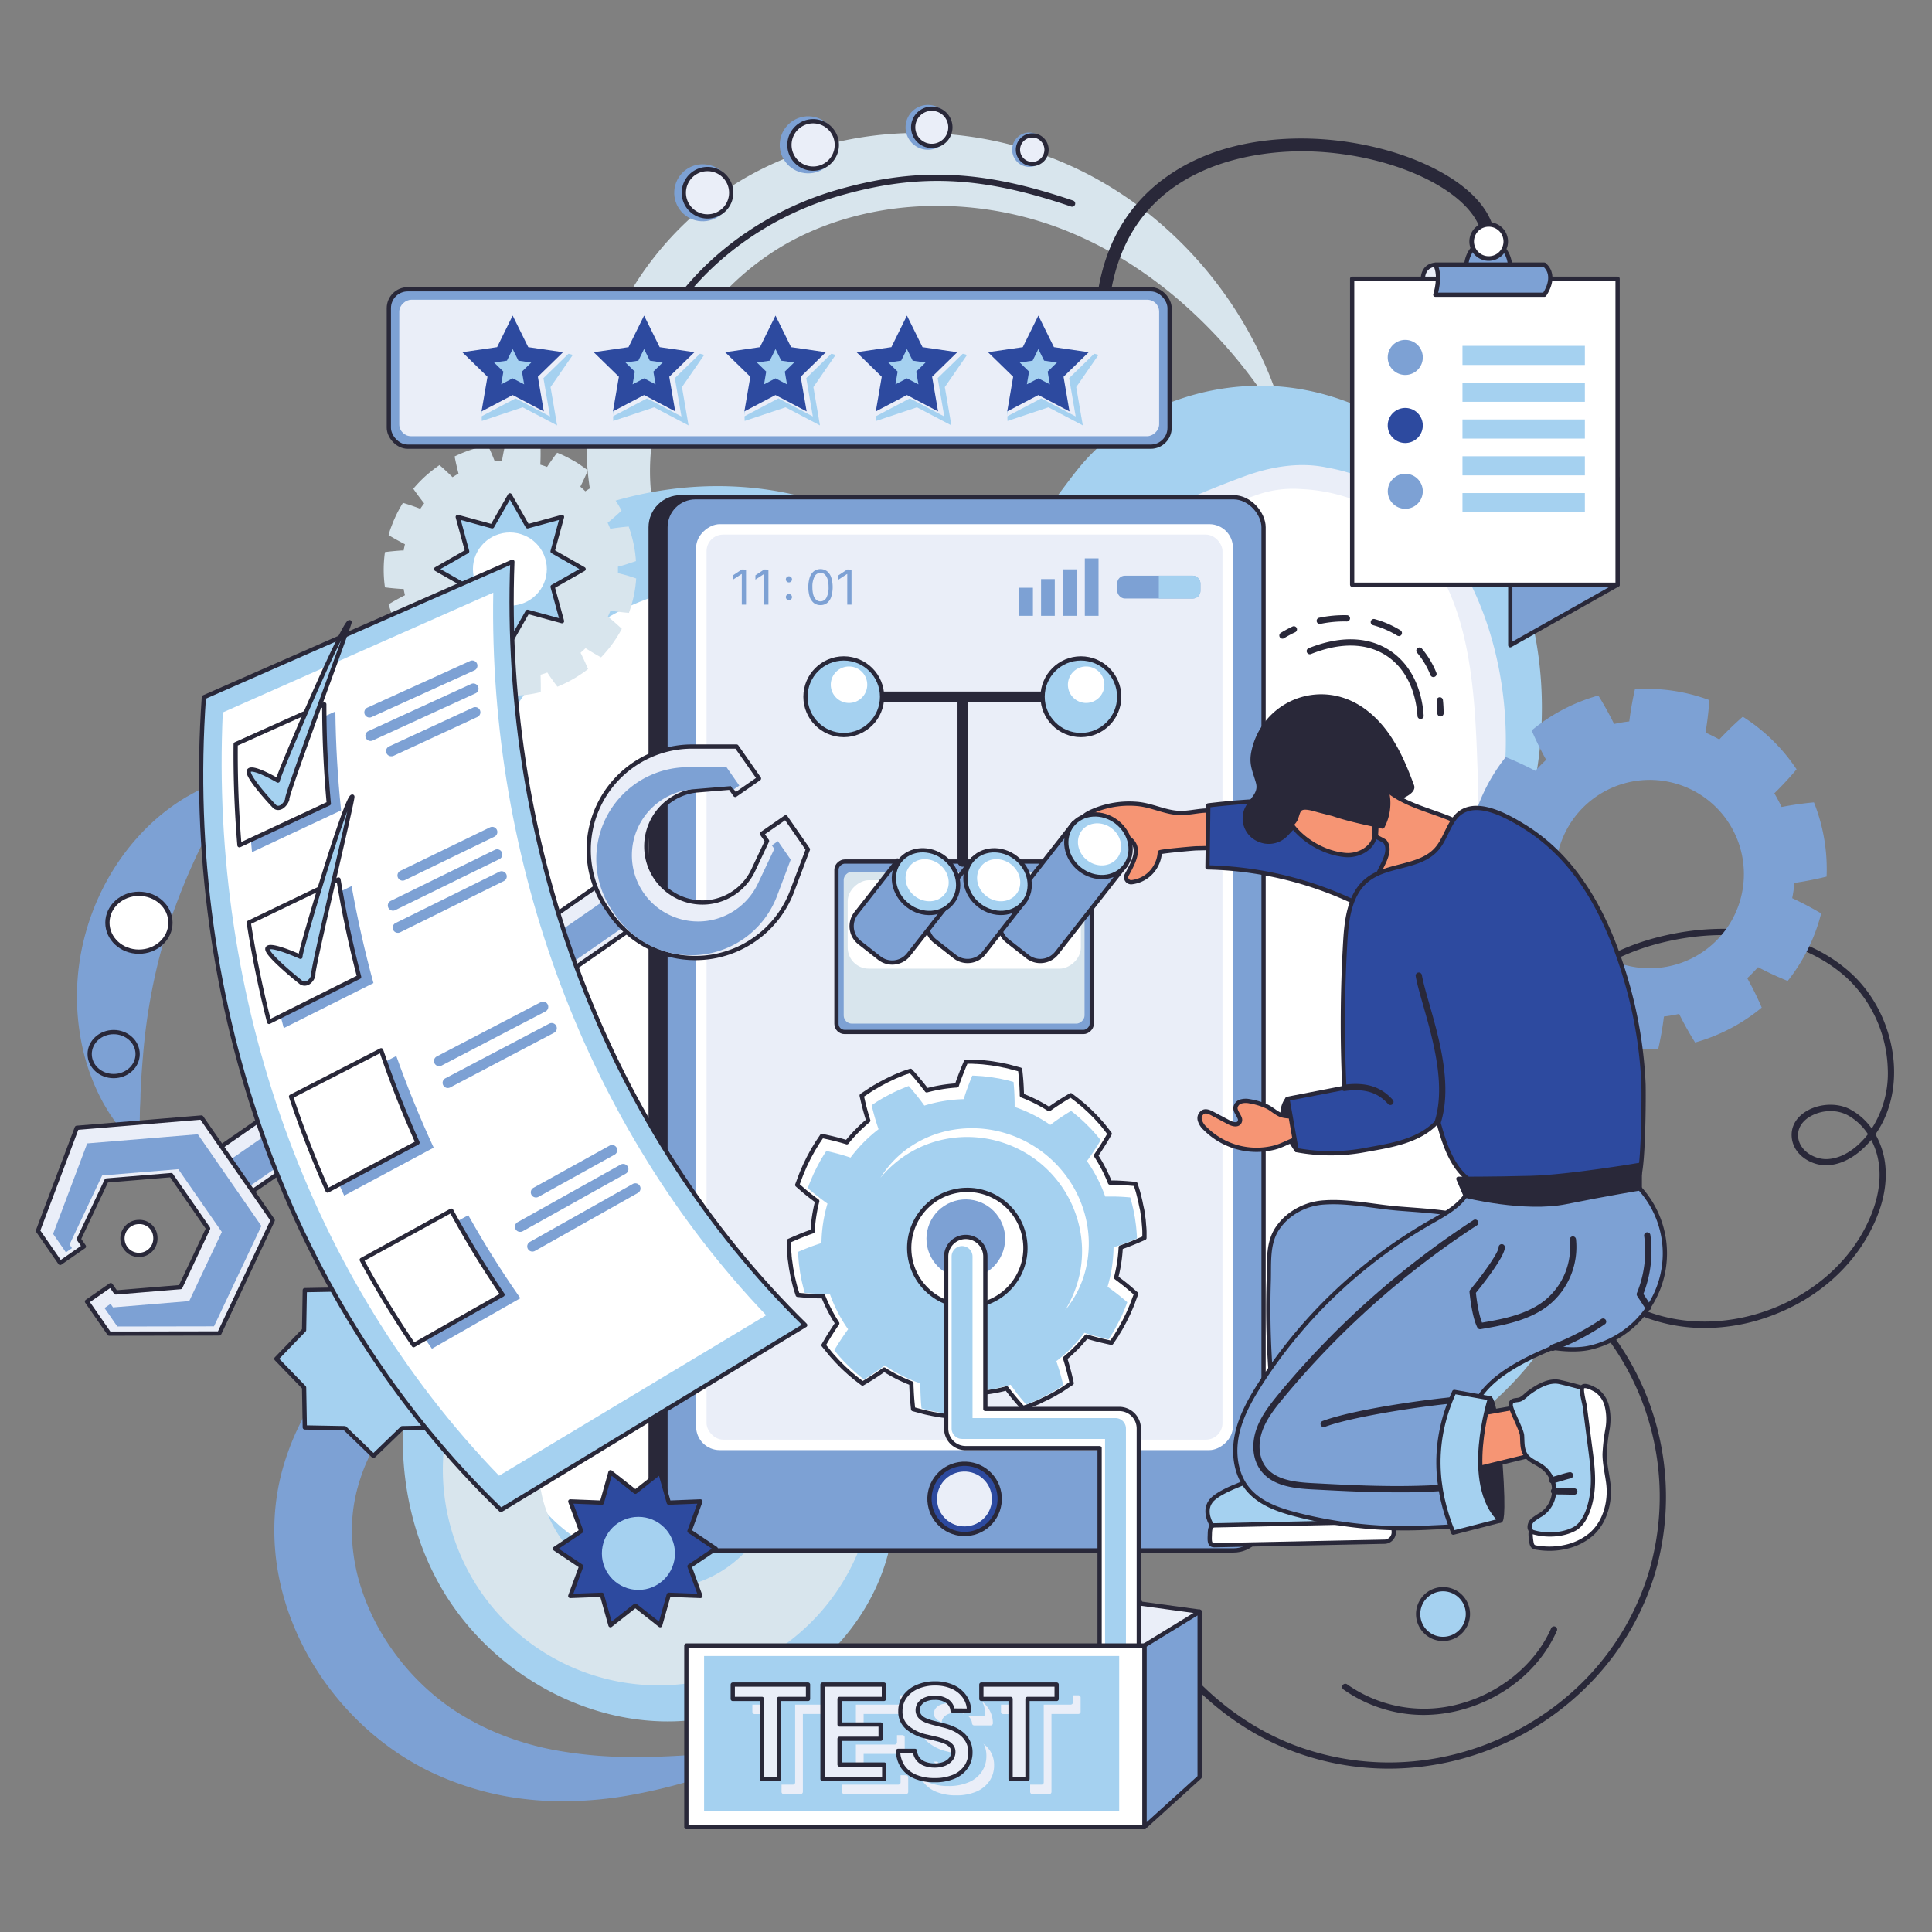 <svg xmlns="http://www.w3.org/2000/svg" viewBox="0 0 800 800" id="testing-applications-side-by-side"><rect x="0" y="0" width="800" height="800" fill="#808080" stroke="none"/><path fill="#7da1d4" d="M327.09 505.46c-10.72 1.36-21.25 2.91-31.61 4.94S275 515 265.05 518a270.09 270.09 0 0 0-28.9 10.59l-3.47 1.57-1.73.78-1.71.83-3.41 1.64-3.36 1.74c-2.25 1.12-4.42 2.38-6.61 3.58-1.1.6-2.15 1.28-3.23 1.9s-2.16 1.23-3.2 1.92c-2.1 1.34-4.21 2.64-6.23 4.06-1 .7-2.06 1.36-3.06 2.08l-3 2.18c-1 .71-2 1.47-2.93 2.23l-2.9 2.25-2.8 2.36-1.4 1.17-1.35 1.22-2.71 2.43-2.59 2.47-1.3 1.26c-.43.41-.83.87-1.26 1.3l-2.5 2.6c-3.23 3.56-6.37 7.17-9.21 11-.71 1-1.46 1.89-2.13 2.87s-1.35 2-2 2.93c-1.38 1.94-2.63 3.95-3.83 6s-2.34 4-3.41 6.07-2 4.1-2.92 6.17a78.71 78.71 0 0 0-4.26 12.49 67 67 0 0 0-1.84 12.63 70.28 70.28 0 0 0 .54 12.94 78.24 78.24 0 0 0 2.79 12.94 93.42 93.42 0 0 0 11.61 24.47 102.69 102.69 0 0 0 8.39 10.94 100.22 100.22 0 0 0 9.85 9.7 92.71 92.71 0 0 0 11.13 8.2 111.93 111.93 0 0 0 12.47 6.68 118.46 118.46 0 0 0 27.63 8.58 175.09 175.09 0 0 0 30.13 2.76c10.31.12 20.8-.39 31.37-1.25s21.22-2 32-3A317.14 317.14 0 0 1 293.46 735a229.27 229.27 0 0 1-31.81 8.21 158.48 158.48 0 0 1-33.65 2.56 133.81 133.81 0 0 1-17.32-1.77 119.94 119.94 0 0 1-17.13-4.22 124.41 124.41 0 0 1-16.55-6.69 112.73 112.73 0 0 1-15.51-9.4A117.11 117.11 0 0 1 147.71 712a118.63 118.63 0 0 1-11.89-13.72 115.46 115.46 0 0 1-16.94-32.44 107 107 0 0 1-4.29-18.19 100.44 100.44 0 0 1-.88-18.94 95.68 95.68 0 0 1 2.9-18.92c.8-3.07 1.76-6.07 2.82-9s2.24-5.82 3.55-8.6a124.72 124.72 0 0 1 8.86-15.84c1.65-2.5 3.33-4.94 5.13-7.28l2.69-3.51c.9-1.17 1.88-2.27 2.82-3.4l1.42-1.69.71-.84.75-.81 3-3.25c1-1.09 2-2.09 3.09-3.13s2.06-2.08 3.14-3.07c2.17-2 4.28-4 6.55-5.81 1.13-.93 2.24-1.87 3.37-2.78l3.49-2.68 1.73-1.32 1.78-1.24 3.56-2.49 3.64-2.35 1.81-1.16c.61-.39 1.24-.74 1.86-1.1l3.72-2.18c1.24-.72 2.51-1.37 3.77-2.06 2.5-1.39 5.09-2.59 7.65-3.85a193.3 193.3 0 0 1 31.76-11.67 217.78 217.78 0 0 1 32.72-6.12 214 214 0 0 1 65.09 2.9Z"></path><path fill="#d8e5ed" d="M533 178.5a244.84 244.84 0 0 0-18.84-27.31A203.73 203.73 0 0 0 492 127.63a179.93 179.93 0 0 0-25.14-19.13 158.56 158.56 0 0 0-27.59-13.84 144.2 144.2 0 0 0-59.18-9.19c-19.86 1.12-39.24 6.53-55.89 16.26a113.49 113.49 0 0 0-40.34 40.82c-9.8 16.83-15.3 36.22-14.66 55.7a94 94 0 0 0 5.67 28.84 107.24 107.24 0 0 0 36.56 49.09 100.31 100.31 0 0 0 29 14.88A82.79 82.79 0 0 1 307 284a102.6 102.6 0 0 1-29.45-19.48 111.14 111.14 0 0 1-21.94-28.67A106.61 106.61 0 0 1 244 200.63a114.83 114.83 0 0 1 .88-37.36 123.7 123.7 0 0 1 4.8-18.1 130.9 130.9 0 0 1 7.4-17.17 134.34 134.34 0 0 1 35.36-43.3A132.52 132.52 0 0 1 308 74a137.14 137.14 0 0 1 16.9-8.3 142.11 142.11 0 0 1 17.72-5.9 148.77 148.77 0 0 1 36.62-4.74 153.07 153.07 0 0 1 70.39 16.64 155.65 155.65 0 0 1 29.74 19.87A164.13 164.13 0 0 1 503.6 117a166.41 166.41 0 0 1 18.08 29.44A150.75 150.75 0 0 1 533 178.5Z"></path><circle cx="290.97" cy="79.81" r="11.81" fill="#7da1d4" transform="rotate(-80.78 290.984 79.802)"></circle><path fill="#eaeef8" stroke="#292839" stroke-linecap="round" stroke-linejoin="round" stroke-width="1.76" d="M302.78 79.81A9.81 9.81 0 1 1 293 70a9.81 9.81 0 0 1 9.78 9.81Z"></path><circle cx="334.7" cy="59.98" r="11.81" fill="#7da1d4" transform="rotate(-76.72 334.683 59.987)"></circle><path fill="#eaeef8" stroke="#292839" stroke-linecap="round" stroke-linejoin="round" stroke-width="1.76" d="M346.51 60a9.81 9.81 0 1 1-9.81-9.8 9.81 9.81 0 0 1 9.81 9.8Z"></path><path fill="#7da1d4" d="M393.53 52.71a9.28 9.28 0 1 1-9.27-9.27 9.28 9.28 0 0 1 9.27 9.27Z"></path><path fill="#eaeef8" stroke="#292839" stroke-linecap="round" stroke-linejoin="round" stroke-width="1.76" d="M393.53 52.71a7.7 7.7 0 1 1-7.7-7.7 7.7 7.7 0 0 1 7.7 7.7Z"></path><circle cx="426.23" cy="61.99" r="7.12" fill="#7da1d4"></circle><path fill="#eaeef8" stroke="#292839" stroke-linecap="round" stroke-linejoin="round" stroke-width="1.76" d="M433.35 62a5.92 5.92 0 1 1-5.92-5.92 5.92 5.92 0 0 1 5.92 5.92Z"></path><path fill="#292839" d="M269.59 145.44a1.17 1.17 0 0 1-.51-.11 1.3 1.3 0 0 1-.68-1.71c13-30 43-54.92 78.44-65.06 17.5-5 33-6.94 48.84-6 14.63.83 30.09 4.17 48.66 10.49a1.3 1.3 0 0 1-.84 2.47c-37.09-12.64-63.09-13.84-95.94-4.42-34.68 9.93-64.09 34.3-76.77 63.6a1.3 1.3 0 0 1-1.2.74Z"></path><path fill="#a5d1f0" d="M307.56 201.67a137.22 137.22 0 0 1 37.29 7.87c12.57 4.58 24.51 10.9 37.41 14.45s27.4 4 39-2.66c11.36-6.57 18-18.77 26.48-28.78 21.92-25.85 58.6-37.32 91.94-31.21s62.7 28.64 79.75 57.94 22.23 64.75 17.2 98.28c-3.05 20.28-9.6 41.46-2.53 60.72 5.37 14.66 17.73 25.42 27.15 37.87 17 22.5 9.46 49.86 4.53 75.57-5.46 28.53-17.12 56.27-36.67 78-25 27.89-60.94 44.14-97.6 51.89-28.11 5.94-57.25 5-85.6 1.39-14.4-1.84-63.85-20.34-72.46-5.52-2.82 4.84-3.08 10.69-3.82 16.25-5.42 40.87-42.53 74.35-83.54 78.58s-82.71-19.13-103.35-54.83-20.74-81.54-3.28-118.88c6.43-13.73 15.13-26.62 18.7-41.36 5.86-24.19-4.31-44-19.37-61.86-12.48-14.83-20.35-34.71-24.79-53.62-9.92-42.32-1.42-89.35 25.25-124.06 29.68-38.62 79.97-59.49 128.31-56.03Z"></path><path fill="#eaeef8" d="M623 319.27c3.62-42.54-11.28-91.34-44.69-114a73.19 73.19 0 0 0-28.54-11.6c-11.66-2.56-24.1-.4-35.46 3.93-18.39 6.76-35.83 14.87-53.61 22.24-8.89 3.69-17.87 7.19-27.09 10.24-15 5.38-30.71 7.54-46.4 8.09-52.46 1.62-114.12-6.49-154.14 37.31-26 28.67-36.24 66.53-27.59 104.93 8.66 37.32 26 71.39 24.87 109.15a128.52 128.52 0 0 1-2.69 21.2c-8.11 38.4-22.18 80 2.58 113.56 5.78 8.75 12.23 14.72 19 18.46 33.86 18.7 75.4-18.26 106-41.7 16.77-12.44 36.78-13.52 57.33-9.73 48.14 8.11 101.14 33.53 144 .86a194.48 194.48 0 0 0 20.79-21.12 217.1 217.1 0 0 0 50.78-133.75 260.65 260.65 0 0 0-1.44-33.91c-2.06-19.77-2.06-39.79-3-60.06-.09-7.77-.31-15.83-.7-24.1Z"></path><path fill="#fff" d="M612 323.83c-1.38-39.71-1.92-88.93-40.32-111.65a71.2 71.2 0 0 0-33-9.67 45.09 45.09 0 0 0-17.31 2.1c-24.54 8.52-48.85 16.89-73.34 24.16-8.16 2.42-16.35 4.72-24.69 6.79-43.13 10.7-87.48 2-131.83 6.91C228.23 249.5 185 315 196.32 378.23 202.81 415.55 219.58 448 220 484.6a117.92 117.92 0 0 1-2 21.27c-8.11 45.43-23.25 103.84 22.66 132.47a43.87 43.87 0 0 0 29 5.71 54.89 54.89 0 0 0 27.32-12.16c30.29-26.5 60.57-59.49 103.3-56.25 51.38 3.79 110.34 43.27 156.46 4.18a174.73 174.73 0 0 0 21.38-23.43c25.74-33.8 40.53-77 40.53-124a159.19 159.19 0 0 0-1.92-22.65c-2.27-18.49-4.43-36.34-4.33-54.7-.19-10.34-.26-20.95-.4-31.21Z"></path><path fill="#292839" d="M596.47 296.67a1.3 1.3 0 0 1-1.3-1.3 49.08 49.08 0 0 0-.27-5.21 1.29 1.29 0 0 1 1.15-1.43 1.3 1.3 0 0 1 1.44 1.15 51.86 51.86 0 0 1 .28 5.49 1.3 1.3 0 0 1-1.3 1.3Zm-2.93-16.3a1.3 1.3 0 0 1-1.21-.82 33.83 33.83 0 0 0-5.56-9.3 1.3 1.3 0 0 1 2-1.68 36.3 36.3 0 0 1 6 10 1.3 1.3 0 0 1-.72 1.69 1.36 1.36 0 0 1-.51.11Zm-14.32-17a1.31 1.31 0 0 1-.68-.2 39 39 0 0 0-10-4.31 1.3 1.3 0 1 1 .69-2.51A41.37 41.37 0 0 1 579.9 261a1.3 1.3 0 0 1-.68 2.41Zm-32.74-5a1.3 1.3 0 0 1-.26-2.57 50.33 50.33 0 0 1 11.53-1.06 1.3 1.3 0 0 1 1.27 1.33 1.32 1.32 0 0 1-1.33 1.27 48 48 0 0 0-10.94 1Zm-15.43 6.08a1.3 1.3 0 0 1-.68-2.41 50 50 0 0 1 4.84-2.61 1.3 1.3 0 1 1 1.1 2.36 45.75 45.75 0 0 0-4.58 2.46 1.2 1.2 0 0 1-.68.2Zm57.2 33.28a1.29 1.29 0 0 1-1.29-1.21c-.81-11.42-5.51-20.39-13.26-25.25-8.16-5.11-18.82-5.27-30.83-.46a1.3 1.3 0 0 1-1-2.41c12.82-5.13 24.29-4.9 33.18.67 8.47 5.31 13.61 15 14.47 27.27a1.3 1.3 0 0 1-1.2 1.39Z"></path><path fill="#d8e5ed" d="M339.23 548.82A89.36 89.36 0 1 1 213.05 542a89.46 89.46 0 0 1 126.18 6.82Zm-103.38 92.71a49.51 49.51 0 1 0 3.8-69.91 49.55 49.55 0 0 0-3.8 69.91Z"></path><rect width="247.66" height="436.09" x="269.43" y="205.89" fill="#292839" stroke="#292839" stroke-linecap="round" stroke-linejoin="round" stroke-width="1.76" rx="12.42" transform="rotate(180 393.255 423.94)"></rect><rect width="247.66" height="436.09" x="275.56" y="205.89" fill="#7da1d4" stroke="#292839" stroke-linecap="round" stroke-linejoin="round" stroke-width="1.76" rx="12.42" transform="rotate(180 399.39 423.94)"></rect><rect width="383.42" height="222.29" x="207.68" y="297.6" fill="#fff" rx="9.76" transform="rotate(90 399.385 408.745)"></rect><rect width="213.64" height="374.77" x="292.57" y="221.36" fill="#eaeef8" rx="6.87" transform="rotate(180 399.39 408.745)"></rect><path fill="#7da1d4" d="M308.92 235.85v14.51h-1.76v-12.67h-.08l-3.55 2.31v-1.78l3.63-2.41Zm9.27 0v14.51h-1.76v-12.67h-.08L312.8 240v-1.78l3.63-2.41Zm8.48 5.31a1.27 1.27 0 1 1 1.28-1.27 1.3 1.3 0 0 1-.17.64 1.38 1.38 0 0 1-.47.46 1.16 1.16 0 0 1-.64.17Zm0 7.35a1.27 1.27 0 1 1 1.28-1.28 1.28 1.28 0 0 1-.17.64 1.3 1.3 0 0 1-.47.46 1.17 1.17 0 0 1-.64.18Zm13.07 2.05a4.33 4.33 0 0 1-2.73-.87 5.47 5.47 0 0 1-1.72-2.55 14.06 14.06 0 0 1 0-8.06 5.53 5.53 0 0 1 1.73-2.55 4.64 4.64 0 0 1 5.44 0 5.53 5.53 0 0 1 1.73 2.55 13.83 13.83 0 0 1 0 8.06 5.4 5.4 0 0 1-1.72 2.55 4.33 4.33 0 0 1-2.73.87Zm0-1.56a2.73 2.73 0 0 0 2.47-1.53 8.91 8.91 0 0 0 .88-4.36 11.55 11.55 0 0 0-.4-3.22 4.52 4.52 0 0 0-1.15-2 2.57 2.57 0 0 0-1.8-.69 2.73 2.73 0 0 0-2.46 1.55 8.91 8.91 0 0 0-.88 4.38 11.43 11.43 0 0 0 .39 3.2 4.43 4.43 0 0 0 1.15 2 2.6 2.6 0 0 0 1.8.67Zm12.85-13.15v14.51h-1.76v-12.67h-.09L347.2 240v-1.78l3.63-2.41Zm69.44 7.51h5.68v11.63h-5.68zm9.05-3.57h5.68v15.2h-5.68zm9.06-4.04h5.68v19.24h-5.68zm9.06-4.53h5.68v23.77h-5.68z"></path><rect width="34.45" height="9.45" x="462.62" y="238.38" fill="#7da1d4" rx="3.16"></rect><path fill="#a5d1f0" d="M479.84 238.38h14.06a3.16 3.16 0 0 1 3.16 3.16v3.13a3.16 3.16 0 0 1-3.16 3.16h-14.06v-9.45Z"></path><circle cx="399.39" cy="620.67" r="14.54" fill="#2d4a9f" stroke="#292839" stroke-linecap="round" stroke-linejoin="round" stroke-width="1.76" transform="rotate(-9.22 399.271 620.49)"></circle><circle cx="399.39" cy="620.67" r="11.36" fill="#eaeef8" transform="rotate(-13.28 399.458 620.79)"></circle><path fill="#292839" d="M575 732.36a112.89 112.89 0 0 1-35.77-5.82c-24.15-8-45.66-25-60.58-47.75s-21.9-49.24-19.65-74.59a1.3 1.3 0 1 1 2.59.23c-4.54 50.94 29.91 103.49 78.43 119.64a111.22 111.22 0 0 0 35.17 5.73 113 113 0 0 0 52.26-12.95c27.21-14.17 46.9-37.75 55.45-66.43a110.2 110.2 0 0 0-18.68-98.11 1.3 1.3 0 0 1 2-1.61 112.86 112.86 0 0 1 19.18 100.47 110.64 110.64 0 0 1-21.81 40.17 116.93 116.93 0 0 1-78.16 40.54c-3.49.32-6.98.48-10.43.48Z"></path><path fill="#292839" d="M589.46 710.12a57.65 57.65 0 0 1-33.14-10.53 1.3 1.3 0 0 1-.33-1.81 1.31 1.31 0 0 1 1.82-.33 55.29 55.29 0 0 0 47.52 7.82c16.54-4.71 30.72-16.63 37-31.12a1.3 1.3 0 0 1 2.39 1C638 690.6 623.58 702.78 606 707.77a60.63 60.63 0 0 1-16.54 2.35Z"></path><path fill="#a5d1f0" stroke="#292839" stroke-linecap="round" stroke-linejoin="round" stroke-width="1.76" d="M606.94 664.16a10.3 10.3 0 1 1-13.59-5.23 10.3 10.3 0 0 1 13.59 5.23Z"></path><path fill="#292839" d="M706 549.91a70.41 70.41 0 0 1-25-4.51 1.3 1.3 0 0 1-.75-1.68 1.29 1.29 0 0 1 1.67-.75c32.66 12.41 74-3.23 90.21-34.16 4.76-9.05 6.78-17.7 6-25.71a30.21 30.21 0 0 0-3.29-11.1c-.57.7-1.17 1.38-1.79 2-5.07 5.37-11 8.39-16.68 8.51-6.31.13-13.61-4.16-14.42-11.31-.48-4.18 1.39-7.94 5.26-10.59 5.37-3.67 13.29-4.21 18.84-1.29a25.74 25.74 0 0 1 9 8 42.45 42.45 0 0 0 6.62-25.14A53.86 53.86 0 0 0 764.81 405c-16.82-15.39-43.57-21.3-71.53-15.79s-47.91 20.13-63.07 46.07a1.3 1.3 0 0 1-2.25-1.31c15.56-26.64 36.16-41.67 64.82-47.31s56.36.47 73.79 16.42c10.55 9.65 17.16 24.23 17.7 39 .37 10.4-2.33 20-7.69 27.62a32.45 32.45 0 0 1 4.11 13.08c.81 8.52-1.31 17.66-6.3 27.17-8.2 15.61-22.51 27.91-40.3 34.64a79.43 79.43 0 0 1-28.09 5.32Zm52-89.83a16.6 16.6 0 0 0-9.26 2.74c-1.76 1.2-4.63 3.86-4.15 8.14.62 5.44 6.44 9 11.57 9h.22c5-.1 10.25-2.83 14.84-7.68.8-.85 1.55-1.73 2.26-2.65a23.61 23.61 0 0 0-8.58-7.95 14.94 14.94 0 0 0-6.96-1.6Z"></path><path fill="#7da1d4" d="M621 350.86c-.16 1.06-.28 2.12-.38 3.17-4.42.65-8.87 1.52-13.31 2.61a74.51 74.51 0 0 0 5.23 30.75c4.51-.41 9-1.07 13.41-1.92a61.87 61.87 0 0 0 3 5.65q-4.81 4.71-9.21 9.95A74.84 74.84 0 0 0 642 422.85a135.33 135.33 0 0 0 9.73-9.42 60.86 60.86 0 0 0 5.72 2.84 135.5 135.5 0 0 0-1.6 13.46 74.84 74.84 0 0 0 30.81 4.53 134.71 134.71 0 0 0 2.34-13.35 62.74 62.74 0 0 0 6.3-1.07 132.25 132.25 0 0 0 6.61 11.83 74.9 74.9 0 0 0 27.59-14.46q-2.7-6.27-6-12.17a61.94 61.94 0 0 0 4.46-4.56 133.18 133.18 0 0 0 12.29 5.7 74.43 74.43 0 0 0 13.86-27.94 136.48 136.48 0 0 0-12-6.33c.21-1 .39-2.09.55-3.15s.28-2.11.38-3.16c4.42-.65 8.87-1.52 13.31-2.62a74.63 74.63 0 0 0-5.23-30.74 132.76 132.76 0 0 0-13.41 1.92 59.72 59.72 0 0 0-3-5.66 134 134 0 0 0 9.22-9.94 74.87 74.87 0 0 0-22.27-21.79 131.3 131.3 0 0 0-9.73 9.42c-1.85-1-3.76-2-5.72-2.83.75-4.42 1.29-8.92 1.6-13.46a74.67 74.67 0 0 0-30.81-4.53q-1.51 6.66-2.35 13.35a63 63 0 0 0-6.29 1.06 134.62 134.62 0 0 0-6.53-11.78 74.84 74.84 0 0 0-27.6 14.45q2.7 6.29 6 12.18a61.94 61.94 0 0 0-4.46 4.56 134.41 134.41 0 0 0-12.29-5.7 74.36 74.36 0 0 0-13.86 27.94c3.93 2.32 7.94 4.44 12 6.33-.26 1-.44 2.04-.62 3.1Zm67.76-27.51a39 39 0 1 1-44.23 32.89 39 39 0 0 1 44.25-32.89Z"></path><path fill="#a5d1f0" d="m194.86 562.65-11.49 11.9-.29 16.53-16.54.3-11.9 11.48-11.89-11.48-16.54-.3-.29-16.53-11.49-11.9 11.49-11.9.29-16.53 16.54-.3 11.89-11.48 11.9 11.48 16.54.3.29 16.53 11.49 11.9z"></path><path fill="none" stroke="#292839" stroke-linecap="round" stroke-linejoin="round" stroke-width="1.76" d="m194.86 562.65-11.49 11.9-.29 16.53-16.54.3-11.9 11.48-11.89-11.48-16.54-.3-.29-16.53-11.49-11.9 11.49-11.9.29-16.53 16.54-.3 11.89-11.48 11.9 11.48 16.54.3.29 16.53 11.49 11.9z"></path><path fill="#d8e5ed" d="m256.88 237.56-1-.26v-2.65l1-.25c1.08-.3 2.17-.62 3.25-1s2.14-.69 3.2-1.07a50.57 50.57 0 0 0-1-7.25 57.41 57.41 0 0 0-2-7.06c-2.59.22-5.13.53-7.65.93-.34-.84-.69-1.67-1.07-2.48l.7-.56c1.73-1.43 3.41-2.93 5.07-4.49a52.65 52.65 0 0 0-8.6-11.81c-2 1.08-3.93 2.22-5.83 3.44-.2.12-.39.25-.58.38-.67-.66-1.36-1.3-2.07-1.91 1.11-2.21 2.16-4.45 3.11-6.74-.94-.77-2-1.46-3-2.17s-2-1.34-3.12-1.93a50.07 50.07 0 0 0-6.58-3.22q-2.07 2.7-3.93 5.5l-.24.38c-.91-.34-1.85-.64-2.79-.92v-.43c.1-2.23.12-4.52.06-6.77a56.8 56.8 0 0 0-7.22-1.27c-.6-.06-1.21-.1-1.82-.15l-.92-.06h-4.57q-.78 3.28-1.35 6.63c0 .12 0 .24-.05.37-1 .07-2 .17-3 .31q-1.29-3.33-2.82-6.56a51.6 51.6 0 0 0-13.81 4.51c.45 2.41 1 4.77 1.61 7.11-.85.46-1.67 1-2.48 1.48a112.54 112.54 0 0 0-5.39-5 57.09 57.09 0 0 0-5.77 4.52 53.79 53.79 0 0 0-5.08 5.27c1.27 1.85 2.64 3.68 4 5.44.16.2.33.4.49.61-.55.73-1.09 1.47-1.59 2.24l-.78-.3q-3.14-1.17-6.4-2.15a49.34 49.34 0 0 0-3.44 6.46c-.53 1.11-.94 2.26-1.39 3.4s-.81 2.31-1.12 3.5q3.31 2 6.77 3.76-.32 1.29-.54 2.61h-1c-2.24.15-4.51.36-6.74.66a51.5 51.5 0 0 0 0 14.6c2.23.3 4.5.51 6.74.65h1q.22 1.32.54 2.61-3.45 1.74-6.77 3.76c.31 1.18.73 2.33 1.12 3.49s.86 2.3 1.39 3.4a50.11 50.11 0 0 0 3.44 6.47q3.27-1 6.4-2.15l.78-.3c.5.76 1 1.51 1.59 2.24-.16.2-.33.4-.49.61a84.426 84.426 0 0 0-4 5.44 53.79 53.79 0 0 0 5.08 5.27 57 57 0 0 0 5.77 4.51q2.81-2.41 5.39-5c.81.52 1.63 1 2.48 1.49-.62 2.34-1.16 4.7-1.61 7.11a52.31 52.31 0 0 0 13.91 4.51c1-2.15 2-4.35 2.82-6.56 1 .13 2 .24 3 .31 0 .12 0 .24.05.37.38 2.22.83 4.44 1.35 6.63h4.57l.92-.07 1.82-.14a55.11 55.11 0 0 0 7.22-1.28c.06-2.24 0-4.53-.06-6.77v-.42c.94-.28 1.88-.58 2.79-.92l.24.38c1.24 1.87 2.55 3.69 3.93 5.5a50.07 50.07 0 0 0 6.58-3.22c1.08-.59 2.09-1.28 3.12-1.94s2-1.39 3-2.16c-1-2.29-2-4.54-3.11-6.74.71-.62 1.4-1.25 2.07-1.91l.58.38c1.9 1.21 3.85 2.36 5.83 3.44a52.7 52.7 0 0 0 8.6-11.82c-1.66-1.56-3.34-3.05-5.07-4.48l-.7-.56c.38-.82.73-1.64 1.07-2.48 2.52.4 5.06.71 7.65.92a56.76 56.76 0 0 0 2-7 50.9 50.9 0 0 0 1-7.26c-1.06-.37-2.13-.73-3.2-1.06s-2.23-.6-3.35-.9Z"></path><path fill="#a5d1f0" d="m241.66 235.64-12.84 7.32 3.9 14.26-14.27-3.89-7.32 12.84-7.33-12.84-14.26 3.89 3.9-14.26-12.84-7.32 12.84-7.33-3.9-14.26 14.26 3.89 7.33-12.83 7.32 12.83 14.27-3.89-3.9 14.26 12.84 7.33z"></path><path fill="none" stroke="#292839" stroke-linecap="round" stroke-linejoin="round" stroke-width="1.76" d="m241.66 235.64-12.84 7.32 3.9 14.26-14.27-3.89-7.32 12.84-7.33-12.84-14.26 3.89 3.9-14.26-12.84-7.32 12.84-7.33-3.9-14.26 14.26 3.89 7.33-12.83 7.32 12.83 14.27-3.89-3.9 14.26 12.84 7.33z"></path><ellipse cx="211.13" cy="235.64" fill="#fff" rx="15.3" ry="15.16"></ellipse><path fill="#7da1d4" d="M98.37 321.7c-.88 1.83-1.84 3.49-2.76 5.14s-1.79 3.34-2.7 4.92-1.72 3.24-2.59 4.78-1.65 3.17-2.48 4.7c-3.23 6.21-6.14 12.28-8.81 18.27s-5 11.95-7.18 17.9-4 11.91-5.58 17.91a243.26 243.26 0 0 0-6.66 37.42C59 439.27 58.46 446 58.18 453c0 1.74-.1 3.51-.19 5.31s-.06 3.59-.13 5.44-.06 3.7-.11 5.61 0 3.81-.17 5.84c-1.54-1.27-2.93-2.65-4.35-4.05s-2.61-2.92-3.85-4.45-2.33-3.15-3.44-4.77-2.07-3.33-3.06-5a86.26 86.26 0 0 1-8.47-22.07 98.13 98.13 0 0 1 .83-47.72 99.75 99.75 0 0 1 9-22.41 95.57 95.57 0 0 1 14-19.39 86.49 86.49 0 0 1 18.3-14.95c1.71-1 3.42-1.95 5.15-2.86s3.56-1.67 5.35-2.44 3.7-1.34 5.54-1.95 3.83-1.14 5.79-1.44Z"></path><path fill="#fff" stroke="#292839" stroke-linecap="round" stroke-linejoin="round" stroke-width="1.76" d="M64.32 512.19a6.82 6.82 0 1 1-6.79-6.19 6.53 6.53 0 0 1 6.79 6.19Z"></path><ellipse cx="47.06" cy="436.47" fill="#7da1d4" stroke="#292839" stroke-linecap="round" stroke-linejoin="round" stroke-width="1.76" rx="9.93" ry="9.11"></ellipse><ellipse cx="57.53" cy="382.09" fill="#fff" stroke="#292839" stroke-linecap="round" stroke-linejoin="round" stroke-width="1.76" rx="13.05" ry="11.98"></ellipse><path fill="#fff" stroke="#292839" stroke-linecap="round" stroke-linejoin="round" stroke-width="1.76" d="M472.41 498.59c-.1-.57-.22-1.17-.38-1.8-.07-.27-.13-.55-.2-.83-.28-1.15-.56-2.34-.95-3.54l-.68-2.16-2.26-.19c-2.2-.2-4.27-.32-6.32-.37h-2a62.5 62.5 0 0 0-5.8-11.23c.37-.52.73-1.06 1.11-1.61 1.32-2 2.42-3.74 3.4-5.41l1.17-2-1.9-2.45c-.79-1-1.6-2-2.5-2.93l-.42-.48c-.35-.38-.7-.77-1.08-1.17l-1.53-1.54c-.58-.61-1.19-1.16-1.71-1.63l-1.64-1.51-1.72-1.4-.89-.74-.64-.49-2.11-1.61-2 1.2c-1.82 1.09-3.61 2.25-5.33 3.43-.52.36-1.06.73-1.62 1.14a64.42 64.42 0 0 0-11.28-5.68c0-.64 0-1.29-.05-2-.08-2.26-.22-4.4-.42-6.37l-.24-2.32-4.35-1.17c-.53-.15-1.05-.26-1.57-.37l-.66-.14h-.07l-.67-.14c-.5-.11-1-.23-1.6-.32l-2.09-.35c-.81-.14-1.57-.23-2.32-.31l-2.25-.26-2.43-.16c-.7 0-1.43-.09-2.2-.09H400l-.87 2.07c-.82 2-1.59 3.95-2.29 5.91-.22.61-.43 1.23-.64 1.88a62.5 62.5 0 0 0-6.28.71c-2.06.34-4.13.78-6.17 1.33-.41-.55-.81-1.07-1.21-1.57-1.29-1.65-2.65-3.28-4-4.87l-1.54-1.66-2.13.71c-.74.25-1.41.53-2.06.79l-2.25.93-2 .95c-.7.33-1.4.66-2.12 1.05l-1.89 1c-.49.26-.95.53-1.4.8l-.58.35h-.07l-.58.35c-.45.26-.91.54-1.4.87l-3.72 2.47.52 2.28c.44 1.92 1 4 1.63 6.17l.58 1.88a63.81 63.81 0 0 0-8.87 9c-.66-.21-1.28-.39-1.89-.57-2-.57-4.09-1.09-6.15-1.55l-2.26-.5-1.48 2.2-.45.67-.6 1-1.18 1.91-1.08 2c-.34.6-.73 1.32-1.09 2.08l-.94 1.93c-.25.52-.46 1-.66 1.48l-.27.62c-.53 1.17-1 2.38-1.42 3.54l-1.07 2.85 1.77 1.54c1.45 1.28 3.07 2.6 4.94 4 .53.41 1.06.8 1.57 1.18a63.62 63.62 0 0 0-1.91 12.49l-1.85.66c-1.94.71-3.86 1.49-5.89 2.37l-2.07.91v2.26c0 1.26.13 2.48.23 3.66 0 .28 0 .57.08.85 0 .65.13 1.25.21 1.83l.38 2.74.51 2.72c.11.57.22 1.16.39 1.79.06.28.13.56.2.83.27 1.15.56 2.34.94 3.55l.69 2.15 2.25.2c2.21.19 4.28.31 6.33.37h2a63.82 63.82 0 0 0 5.8 11.23c-.36.52-.73 1.06-1.1 1.62-1.32 2-2.43 3.74-3.4 5.41l-1.18 2 1.93 2.36c.78 1 1.59 2 2.49 2.92l.44.49c.33.38.68.77 1.07 1.16l1.52 1.54c.59.61 1.19 1.17 1.71 1.64l1.65 1.5 1.71 1.43.89.74.65.5 2.1 1.6 2-1.19c1.81-1.1 3.6-2.25 5.33-3.43l1.62-1.15a63.64 63.64 0 0 0 11.27 5.68c0 .64 0 1.3.05 2 .09 2.27.23 4.41.43 6.37l.23 2.33 4.35 1.16c.53.15 1.06.26 1.57.37l.66.14h.08l.66.14c.51.12 1 .23 1.6.32l2.1.35c.8.15 1.58.23 2.32.32l2.25.25 2.43.16c.7 0 1.43.09 2.2.09h2.24l.88-2.08c.82-2 1.59-3.94 2.29-5.91.21-.6.43-1.23.64-1.87 2.11-.14 4.21-.38 6.27-.72s4.13-.78 6.17-1.32l1.21 1.57c1.29 1.64 2.66 3.28 4.06 4.87l1.49 1.68 2.13-.71c.73-.24 1.4-.52 2.05-.79l2.26-.93 2-1c.69-.32 1.4-.65 2.12-1l1.88-1c.5-.26 1-.54 1.41-.81l.58-.35h.06l.58-.34c.45-.27.92-.54 1.4-.87l3.72-2.48-.52-2.28c-.44-1.92-1-4-1.63-6.16-.19-.65-.38-1.27-.58-1.88a63.27 63.27 0 0 0 8.87-9l1.89.56c2 .57 4.09 1.09 6.16 1.55l2.25.5 1.29-1.92.19-.27.46-.68.6-1 1.17-1.92 1.09-2c.33-.6.73-1.32 1.09-2.08l.94-1.92c.25-.53.46-1 .66-1.48l.27-.62c.53-1.17 1-2.37 1.41-3.53l1.07-2.86-1.76-1.55a85.634 85.634 0 0 0-4.94-4c-.54-.42-1.06-.81-1.57-1.19a62.86 62.86 0 0 0 1.9-12.49l1.86-.65c1.93-.72 3.85-1.49 5.89-2.38l2.07-.9v-2.27c0-1.26-.13-2.48-.24-3.66 0-.28 0-.56-.07-.85 0-.65-.13-1.24-.21-1.82l-.38-2.74Z"></path><path fill="#a5d1f0" d="M418.49 573.39a60.27 60.27 0 0 1-8.06 1.9 61 61 0 0 1-8.24.78c-.41 1.35-.85 2.7-1.32 4q-1 2.86-2.22 5.73c-.72 0-1.44-.05-2.16-.09l-2.16-.15-2.15-.24c-.72-.08-1.44-.16-2.15-.29l-2.13-.35c-.71-.12-1.41-.29-2.12-.44s-1.42-.29-2.11-.48l-2.09-.56c-.21-2-.33-4.11-.41-6.15-.05-1.42-.07-2.82-.06-4.22a60.67 60.67 0 0 1-14.76-7.43c-1.13.84-2.26 1.68-3.43 2.48-1.67 1.15-3.4 2.26-5.17 3.33l-.85-.66-.84-.69-1.65-1.38-1.6-1.46c-.53-.49-1.06-1-1.56-1.49l-1.52-1.53c-.5-.52-1-1.06-1.46-1.6-1-1-1.88-2.18-2.79-3.3 1-1.76 2.15-3.53 3.28-5.22.79-1.18 1.59-2.32 2.42-3.46a60.2 60.2 0 0 1-7.58-14.68h-4.23q-3-.09-6.13-.36c-.43-1.37-.74-2.78-1.09-4.18-.18-.7-.3-1.41-.44-2.11l-.4-2.12-.29-2.14c-.1-.71-.21-1.42-.26-2.14-.12-1.43-.28-2.87-.31-4.31 1.9-.83 3.79-1.59 5.7-2.3 1.33-.48 2.67-.93 4-1.36a60.38 60.38 0 0 1 2.49-16.33c-1.14-.81-2.27-1.64-3.4-2.51-1.61-1.24-3.23-2.55-4.77-3.89.51-1.35 1-2.71 1.59-4 .29-.65.56-1.32.87-2l.95-1.94c.31-.66.65-1.29 1-1.92l1-1.89 1.13-1.84.57-.92c.19-.3.4-.6.6-.89q3 .66 6 1.49c1.36.39 2.71.82 4 1.26a60.71 60.71 0 0 1 11.61-11.76q-.68-2-1.29-4c-.58-1.95-1.12-4-1.57-5.95l1.8-1.2c.6-.41 1.23-.75 1.84-1.13s1.24-.75 1.87-1.09l1.91-1c.64-.35 1.29-.65 1.94-1l2-.91 2-.83c.67-.27 1.34-.55 2-.78 1.37 1.55 2.68 3.13 3.94 4.72.87 1.1 1.71 2.25 2.53 3.39a60.93 60.93 0 0 1 16.3-2.67c.41-1.35.85-2.7 1.32-4 .68-1.91 1.42-3.83 2.22-5.74.73 0 1.44.05 2.16.1l2.16.14 2.16.25c.71.08 1.43.16 2.14.29l2.13.35c.72.11 1.42.29 2.12.44s1.42.28 2.11.48l2.09.56c.21 2 .34 4.1.41 6.14.05 1.42.07 2.82.07 4.22a60.7 60.7 0 0 1 14.76 7.44c1.12-.85 2.26-1.68 3.42-2.48q2.52-1.73 5.17-3.33c.29.22.58.43.86.66l.83.69 1.66 1.38 1.59 1.46c.54.48 1.06 1 1.56 1.49l1.52 1.54c.51.51 1 1.06 1.46 1.59 1 1.06 1.88 2.19 2.79 3.31-1 1.76-2.15 3.52-3.28 5.22-.79 1.18-1.59 2.32-2.42 3.45a59.58 59.58 0 0 1 7.58 14.69h4.23c2 .05 4.07.18 6.13.36.44 1.37.75 2.78 1.09 4.18.18.69.3 1.4.44 2.11l.4 2.12.3 2.13c.09.72.21 1.43.26 2.15.12 1.43.27 2.86.3 4.31-1.9.82-3.78 1.59-5.7 2.29-1.33.49-2.66.94-4 1.36a59.68 59.68 0 0 1-2.49 16.34c1.15.81 2.27 1.64 3.4 2.5 1.61 1.24 3.24 2.56 4.77 3.9-.51 1.35-1 2.71-1.59 4-.29.66-.56 1.33-.87 2l-1 1.94c-.31.65-.65 1.28-1 1.91l-1 1.9-1.13 1.84-.57.92c-.19.3-.4.59-.6.89-2-.45-4-1-6-1.5-1.36-.39-2.7-.81-4-1.25a60.38 60.38 0 0 1-11.61 11.75c.46 1.33.88 2.66 1.29 4 .58 2 1.12 4 1.58 6l-1.81 1.2c-.59.4-1.23.75-1.84 1.13s-1.23.75-1.87 1.09l-1.91 1c-.63.35-1.29.66-1.94 1l-2 .92-2 .82c-.67.28-1.33.56-2 .79a114.73 114.73 0 0 1-3.94-4.73c-.81-1.16-1.66-2.3-2.48-3.45Z"></path><path fill="#fff" d="M441.06 542.53a42.08 42.08 0 0 0 8.35-16.3 45.12 45.12 0 0 0 .84-18.59 47.4 47.4 0 0 0-6.64-17.58 48.79 48.79 0 0 0-5.78-7.5 49.12 49.12 0 0 0-15.32-11 48.92 48.92 0 0 0-9-3.09 47.51 47.51 0 0 0-18.77-.67 45.06 45.06 0 0 0-17.36 6.74 41.84 41.84 0 0 0-12.77 13.12 47.29 47.29 0 0 1 13.83-11.34 46.32 46.32 0 0 1 16.76-5.22 47.58 47.58 0 0 1 51.8 37.15 46.23 46.23 0 0 1 .41 17.55 47.24 47.24 0 0 1-6.35 16.73Z"></path><circle cx="400.53" cy="516.79" r="24.06" fill="#fff" stroke="#292839" stroke-linecap="round" stroke-linejoin="round" stroke-width="1.76" transform="rotate(-13.58 400.44 516.71)"></circle><circle cx="399.9" cy="512.97" r="16.29" fill="#7da1d4" transform="rotate(-27.79 399.847 512.915)"></circle><path fill="#7da1d4" stroke="#292839" stroke-linecap="round" stroke-linejoin="round" stroke-width="1.76" d="m661.54 197.58 8.27.37v44.17l-44.44 25.06v-56.83l36.17-12.77zM616.2 99.81c5 0 9.11 5 9.11 11a1.68 1.68 0 0 1-1.49 1.81h-15.24a1.67 1.67 0 0 1-1.48-1.81c0-6.04 4.08-11 9.1-11Z"></path><path fill="#eaeef8" stroke="#292839" stroke-linecap="round" stroke-linejoin="round" stroke-width="1.76" d="m639.19 114.11.3-4.49h-45.16s-5.18 0-5.18 6.28 5.18 11 5.18 11Z"></path><path fill="#fff" stroke="#292839" stroke-linecap="round" stroke-linejoin="round" stroke-width="1.76" d="M551.51 123.81h126.7v109.91h-126.7z" transform="rotate(90 614.855 178.765)"></path><path fill="#7da1d4" stroke="#292839" stroke-linecap="round" stroke-linejoin="round" stroke-width="1.76" d="M594.33 122.05h45.16s5.55-7.59 0-12.43h-45.16c2.52 4.84 0 12.43 0 12.43Z"></path><path fill="#a5d1f0" d="M605.57 143.22h50.68v7.92h-50.68z" transform="rotate(180 630.915 147.175)"></path><path fill="#a5d1f0" d="M605.57 158.45h50.68v7.92h-50.68z" transform="rotate(180 630.915 162.415)"></path><path fill="#a5d1f0" d="M605.57 173.69h50.68v7.92h-50.68z" transform="rotate(180 630.915 177.65)"></path><path fill="#a5d1f0" d="M605.57 188.93h50.68v7.92h-50.68z" transform="rotate(180 630.915 192.885)"></path><path fill="#a5d1f0" d="M605.57 204.16h50.68v7.92h-50.68z" transform="rotate(180 630.915 208.125)"></path><path fill="#2d4a9f" d="M589.15 176.17a7.26 7.26 0 1 1-7.25-7.25 7.25 7.25 0 0 1 7.25 7.25Z"></path><path fill="#7da1d4" d="M589.15 148a7.26 7.26 0 1 1-7.25-7.25 7.25 7.25 0 0 1 7.25 7.25Z"></path><circle cx="581.9" cy="203.43" r="7.25" fill="#7da1d4"></circle><path fill="#292839" d="M456.09 134.89H456a2.68 2.68 0 0 1-2.54-2.81C454.76 105.9 464.82 86 483.33 73c19.35-13.65 42.61-16 58.69-15.61 18.87.48 38.09 5.16 52.72 12.82 15.72 8.2 24.39 18.79 24.39 29.79a2.68 2.68 0 0 1-5.36 0c0-18.57-34.26-36.35-71.89-37.32-18.63-.47-79.71 3.13-83.12 69.65a2.68 2.68 0 0 1-2.67 2.56Z"></path><path fill="#fff" d="M623.49 100a7 7 0 1 1-7-7 7 7 0 0 1 7 7Z"></path><path fill="#292839" d="M624.43 100a8 8 0 1 0-8 8 8 8 0 0 0 8-8Zm-14.09 0a6.11 6.11 0 1 1 6.11 6.1 6.12 6.12 0 0 1-6.11-6.1Z"></path><path fill="#fff" d="M449.05 131.86a7 7 0 1 0 7.4-6.68 7 7 0 0 0-7.4 6.68Z"></path><path fill="#292839" d="M448.12 131.81a8 8 0 1 1 7.56 8.38 8 8 0 0 1-7.56-8.38c.22-4.4-.23 4.39 0 0Zm14.06.72a6.1 6.1 0 1 0-6.41 5.79 6.1 6.1 0 0 0 6.41-5.79c.18-3.36-.18 3.36 0 0Z"></path><path fill="#f69574" stroke="#292839" stroke-linecap="round" stroke-linejoin="round" stroke-width="1.76" d="m544.22 572.93.45 40.63 24.95-3.67-4.31-8.32 1.59-30.78-22.68 2.14z"></path><path fill="#a5d1f0" stroke="#292839" stroke-linecap="round" stroke-linejoin="round" stroke-width="1.76" d="m571.54 635.81-69.69-4.18s-3.75-5.47-.55-9.92c5.46-7.6 42.75-16.16 42.75-16.16l10.91-.26c2.36 0 10.62-4.31 12.87-4.4 2.66-.1 1.72 2.61 2.24 4.06s2 2.8 2.8 4.1c2.2 3.52 4.61 8.32 3.36 12.68-2.07 7.21-4.69 14.08-4.69 14.08Z"></path><path fill="#fff" stroke="#292839" stroke-linecap="round" stroke-linejoin="round" stroke-width="1.76" d="m573.48 638.38-70.62 1.46c-2.07 0-2-1.81-1.91-4.09h0c.06-2.27.05-4.1 2.1-4.14l70.14-1.49a4 4 0 0 1 3.92 4h0a3.9 3.9 0 0 1-3.63 4.26Z"></path><path fill="#a5d1f0" stroke="#292839" stroke-linecap="round" stroke-linejoin="round" stroke-width="1.76" d="m578.74 561.07-1.21 22-39.4 6.79-5.24-21.45 3.56 1.96 42.29-9.3z"></path><path fill="#292839" d="M539.59 620.14a1.3 1.3 0 0 1-1.29-1.14 17.17 17.17 0 0 0-4.66-9.68 1.3 1.3 0 1 1 1.86-1.81 19.72 19.72 0 0 1 5.38 11.16 1.31 1.31 0 0 1-1.12 1.46Zm-11.71 3.4a1.31 1.31 0 0 1-1.29-1.13 26.57 26.57 0 0 0-4.28-10.41 1.3 1.3 0 0 1 2.08-1.57 29.3 29.3 0 0 1 4.78 11.65 1.3 1.3 0 0 1-1.12 1.46Z"></path><path fill="#7da1d4" stroke="#292839" stroke-linecap="round" stroke-linejoin="round" stroke-width="1.76" d="M533.37 503.77a23.7 23.7 0 0 0-4.17 4.52c-4.52 6.34-3.61 14.71-3.85 22.3a361.32 361.32 0 0 0 3.26 60.88 88.1 88.1 0 0 0 29-2.08c2.46-.59 5-1.38 6.72-3.26 3.3-3.69 3.16-15.82 2.82-20.41-.53-7-2.13-14-.86-20.84 18.09-2.55 38.07-3.17 55.62-8 .64-7.13 1.16-19.56-2.57-26.23-3.88-6.95-12.66-7.25-19.7-8.28-6.79-1-13.73-1.37-20.57-1.93-9.92-.8-20.64-3.23-30.54-2.55a26.06 26.06 0 0 0-15.16 5.88Z"></path><path fill="#292839" stroke="#292839" stroke-linecap="round" stroke-linejoin="round" stroke-width="1.76" d="M617 579s-19.09 4.29-18.14 27.23 22.41 23.43 22.41 23.43 1.78.69 0-24.15C619.37 579.5 617 579 617 579Z"></path><path fill="#f69574" stroke="#292839" stroke-linecap="round" stroke-linejoin="round" stroke-width="1.76" d="m606.14 609.42 38.91-9.48-8.17-23.59-7.17 6.06-29.81 5.29 6.24 21.72z"></path><path fill="#a5d1f0" stroke="#292839" stroke-linecap="round" stroke-linejoin="round" stroke-width="1.76" d="m659.74 576-.2 7c-.08 2.46-.13 4.92-.22 7.38-.1 2.79.69 4.31 1.66 6.9a44.64 44.64 0 0 1 .72 29.18c-.9 2.78-2.21 5.63-4.66 7.2-2.27 1.46-5.11 1.58-7.81 1.65l-9.64.27a10.88 10.88 0 0 1-3.69-.33 3.62 3.62 0 0 1-2.49-2.53 3.86 3.86 0 0 1 1.5-3.47 30.28 30.28 0 0 1 3.3-2.17 12 12 0 0 0 .48-19.62c-1.53-1.14-3.31-1.91-4.88-3-3.69-2.53-3.34-5.92-3.55-10-.12-2.34-4.54-10.28-4.69-12.51-.17-2.64 2.52-1.89 3.93-2.5s2.69-2.16 3.94-3c3.39-2.42 8-5.15 12.35-4.2 7.13 1.62 13.95 3.75 13.95 3.75Z"></path><path fill="#fff" stroke="#292839" stroke-linecap="round" stroke-linejoin="round" stroke-width="1.76" d="M660.6 575.51a7.09 7.09 0 0 1 .83.54 11.38 11.38 0 0 1 3.77 5.54 23.26 23.26 0 0 1 .42 10.24 79.21 79.21 0 0 0-1.18 10.26c0 4 1 8 1.51 12 1 7.5-1.21 16.16-7.09 21.27a24.47 24.47 0 0 1-10.72 5.2 30.22 30.22 0 0 1-10.89.41c-1.82-.26-2.68-.19-3.07-2.07-.09-.39-.82-5 0-4.69 5.49 1.84 12.83 1.58 17.82-1.15 4.82-2.63 6.78-10.39 7.35-15.37.69-6-.09-12-.86-17.89s-1.51-11.6-2.26-17.41c-.18-1.37-1.76-7-1-8 .86-1.32 4.25.49 5.37 1.12Z"></path><path fill="#292839" d="M642.71 614.2a1.3 1.3 0 0 1-.29-2.57c1.08-.24 2.36-.63 3.61-1s2.61-.79 3.78-1a1.3 1.3 0 0 1 .58 2.54c-1.08.24-2.37.63-3.61 1s-2.62.8-3.79 1.06a1.33 1.33 0 0 1-.28-.03Zm9.23 4.71h-.05c-1.28 0-2.75-.06-4.18-.08s-2.92 0-4.24-.08a1.3 1.3 0 0 1 .08-2.6c1.3.05 2.77.06 4.19.08s2.92 0 4.24.07a1.31 1.31 0 0 1 0 2.61Z"></path><path fill="#f69574" stroke="#292839" stroke-linecap="round" stroke-linejoin="round" stroke-width="1.76" d="M478.9 358a13.09 13.09 0 0 1-10.28 7.3 2.06 2.06 0 0 1-2.08-3c3.54-6.52 7.23-13.17-2.28-16.85a20.63 20.63 0 0 0-11-.59c-1.9.34-4.09.77-5.49-.77a3.65 3.65 0 0 1-.59-3.74c.81-2.21 2.88-3.41 4.93-4.33a38.14 38.14 0 0 1 18.77-3.13c6.45.55 12 3.84 18.39 3.75 4.09-.06 7.85-1.2 12-1 2.27 0 6.9.58 7.92 3 .9 2.18-1.65 9-2.08 11.5-.19 1.1-10.89 1.08-12 1.14-1.86.1-14.84 1.27-14.86 1.67a13 13 0 0 1-1.35 5.05Z"></path><path fill="#2d4a9f" stroke="#292839" stroke-linecap="round" stroke-linejoin="round" stroke-width="1.76" d="m500.34 333.49-.34 25.68A149.37 149.37 0 0 1 576.21 382c1 .82 10-9.36 11.08-10.65 4.13-4.8 6.59-11.49 9.5-17.09a11.86 11.86 0 0 0 1.51-4.11 7.75 7.75 0 0 0-3-6.41 21.23 21.23 0 0 0-6.54-3.31c-28.86-10.27-58.41-10.5-88.42-6.94Z"></path><path fill="#7da1d4" stroke="#292839" stroke-linecap="round" stroke-linejoin="round" stroke-width="1.76" d="M555.62 532.9a202.48 202.48 0 0 0-33.9 40.3c-4.19 6.57-8.06 13.53-9.59 21.18s-.4 16.14 4.54 22.17 12.77 8.71 20.3 10.65a180.78 180.78 0 0 0 54.82 5.35c5.62-.31 23.38-.56 27.61-4.71 0 0-4.76-12.63-7-17.45a30.51 30.51 0 0 1 3.36-30.46l-3.52-.94c5.66-9.09 17.85-15.67 30.63-20.92 0 0 8.64 1.52 15.37 0a40.05 40.05 0 0 0 16.77-69.79 42.76 42.76 0 0 0-11.51-6.81c-11.08-4.42-21-3-32.23-.51-2.3.52-21.8 3.14-21.87 2.63 1.75 12.44-8.57 17.65-17.49 22.75A203.45 203.45 0 0 0 564.78 525q-4.69 3.8-9.16 7.9Z"></path><path fill="#292839" stroke="#292839" stroke-linecap="round" stroke-linejoin="round" stroke-width="1.76" d="M517.14 333.42c2-3.09 4.94-5.23 3.75-9.52-1.43-5.14-3.09-7.66-1.67-13.43A28.63 28.63 0 0 1 556.61 290c7.35 2.57 13.42 8.06 17.89 14.45s7.47 13.66 10.2 21c1.39 3.72-12.53 7.48-14.75 7.34-2.17 2.08-5.48 3.35-8 4.44a57.25 57.25 0 0 1-14.69 4.12 26.4 26.4 0 0 1-7.31.3c-2.13-.3-3.23-.32-5 1.32-1.21 1.1-2.19 2.43-3.46 3.47a9.88 9.88 0 0 1-10.26 1.22 9.56 9.56 0 0 1-5.23-12.05 11.56 11.56 0 0 1 1.14-2.19Z"></path><path fill="#f69574" stroke="#292839" stroke-linecap="round" stroke-linejoin="round" stroke-width="1.76" d="M557.21 354.05c5.33.43 11.36-2.78 12.1-8.08-.06.41 3.78 2 4.24 2.6 2.9 3.78-1.42 9.84-2.91 13.42-.18.46 9.69-.34 10.6-.61a24.12 24.12 0 0 0 8.18-4.25 103.18 103.18 0 0 0 11.17-10.76c1.34-1.47 4.36-2.45 2.9-5.06-.78-1.4-2.39-2.09-3.88-2.68-7.27-2.87-15.78-5.08-22.31-9.36-5.93-3.89-10.81-9.36-16.88-13.09-7.7-4.73-15.7-5.39-22.86.76-17.33 14.9 1.66 35.66 19.65 37.11Z"></path><path fill="#292839" d="M570.46 346.6a1.36 1.36 0 0 0 .16-.53c.55-7.35 0-12.15-1.77-15.11a1.32 1.32 0 0 0-2.26 1.35c1.45 2.43 1.91 6.87 1.41 13.56a1.31 1.31 0 0 0 2.46.73Z"></path><path fill="#292839" stroke="#292839" stroke-linecap="round" stroke-linejoin="round" stroke-width="1.76" d="M540 334.42c2.05-.17 4.9.84 6.38 1.21l5.61 1.44c6.6 2.28 13.64 3.65 20.48 5.19a20.68 20.68 0 0 0-1.37-21.53c-4.25-5.89-11.13-8.48-18.19-8.29-6.83.19-13.28.46-18.8 5.19s-10.23 15.05-5 21.58c2.35 3 5.1 3.89 7.22.32.77-1.28.94-3.74 2.15-4.62a3.09 3.09 0 0 1 1.52-.49Zm4.62 128.76-11.5-8.18c-6.29 8.19 3.78 21.17 3.78 21.17Z"></path><path fill="#f69574" stroke="#292839" stroke-linecap="round" stroke-linejoin="round" stroke-width="1.76" d="M513.3 462.87a2 2 0 0 1-.11 1.93c-.91 1.29-2.92.68-4.31-.06l-6.83-3.62c-1.15-.61-2.49-1.24-3.7-.76a3 3 0 0 0-1.53 3.5 7.4 7.4 0 0 0 2.23 3.44 30.07 30.07 0 0 0 28.61 7.9c3.33-.84 6.17-2.67 9.38-3.66 2.34-.73 11.09-4.54 6-7.75-3.81-2.42-8.32-.83-12.31-2-2.07-.6-4.07-2.66-6.1-3.6a27.41 27.41 0 0 0-7.24-2.19 7.59 7.59 0 0 0-3.64.13 3.11 3.11 0 0 0-2.18 2.68c.02 1.41 1.24 2.78 1.73 4.06Z"></path><path fill="#2d4a9f" stroke="#292839" stroke-linecap="round" stroke-linejoin="round" stroke-width="1.76" d="M680.15 442.59c.16 2 .29 4 .38 6.05.16 3.48.11 39.67-2.63 39.68h-15.17a103.17 103.17 0 0 1-37.93 5c-4.95-.28-10-1-14.34-3.4-8.91-5-12.32-15.92-15-25.8-7.62 8.54-19.75 10.18-30.37 12.12a76.88 76.88 0 0 1-28.21 0L533.12 455l23.55-4.56a575.07 575.07 0 0 1 .39-60.74c.55-9.28 1.88-19.65 9.17-25.41 8.26-6.54 21.51-4.78 28.55-12.61 3.35-3.73 4.56-8.95 7.63-12.91 7.13-9.19 21.14-1.17 28.47 3.31 23.42 14.31 35.54 39.56 42.85 65.1a181 181 0 0 1 6.42 35.41Z"></path><path fill="#292839" d="M595.48 465.43a1.24 1.24 0 0 1-.37-.06 1.3 1.3 0 0 1-.87-1.62c4.43-14.82-1-33.65-4.91-47.4-1.37-4.78-2.55-8.9-3.11-12.11a1.3 1.3 0 1 1 2.56-.45c.54 3.08 1.7 7.14 3.05 11.84 4 14.06 9.55 33.32 4.9 48.87a1.31 1.31 0 0 1-1.25.93Zm-19.72-7.88a1.27 1.27 0 0 1-1-.43c-4.36-4.85-9.72-6.45-17.95-5.36a1.3 1.3 0 1 1-.34-2.58c9.06-1.2 15.29.71 20.22 6.2a1.29 1.29 0 0 1-1 2.17Zm2.8 160.39c-11.92 0-23.11-.58-32-1.05l-2.95-.15c-7.89-.41-16.71-1.38-21.55-7.84-3.31-4.41-4-10.79-1.82-17.07 1.88-5.4 5.35-9.87 9-14.35a359.16 359.16 0 0 1 80.9-72.27 1.3 1.3 0 1 1 1.42 2.18 356.71 356.71 0 0 0-80.31 71.74c-3.54 4.29-6.87 8.56-8.6 13.56-1.86 5.37-1.31 11 1.44 14.65 4.16 5.56 12.3 6.42 19.61 6.8l2.94.15c17.53.92 44 2.31 67.22-1.28a1.28 1.28 0 0 1 1.48 1.08 1.31 1.31 0 0 1-1.09 1.49 237.74 237.74 0 0 1-35.69 2.36Z"></path><path fill="#292839" d="M548.12 590.93a1.3 1.3 0 0 1-.46-2.52c14.21-5.32 50.88-10.21 64.57-10.72a1.3 1.3 0 1 1 .1 2.6c-14.91.56-50.87 5.73-63.75 10.56a1.48 1.48 0 0 1-.46.08Zm94.79-31.56a1.3 1.3 0 0 1-.43-2.53 97.07 97.07 0 0 0 20.58-10.65 1.3 1.3 0 0 1 1.5 2.13 99 99 0 0 1-21.22 11 1.25 1.25 0 0 1-.43.05Zm-30.02-8.97a1.3 1.3 0 0 1-1.16-.71c-2.33-4.61-3.2-14.27-3.24-14.68a1.29 1.29 0 0 1 .29-.94c5.79-7 11.77-15.55 11.76-17.6a1.3 1.3 0 0 1 2.6 0c0 3.84-9.34 15.6-12 18.87.2 1.9 1 8.51 2.53 12.34 8.94-1.54 18.88-3.42 26.26-9.44A28.42 28.42 0 0 0 650 513.38a1.3 1.3 0 0 1 2.58-.31 31.07 31.07 0 0 1-11 27.16c-8.19 6.67-19.43 8.6-28.46 10.15Zm69.63-7.82a1.29 1.29 0 0 1-1.09-.59l-3.5-5.35a1.3 1.3 0 0 1-.12-1.21 46 46 0 0 0 3-23.68 1.3 1.3 0 1 1 2.58-.36 48.66 48.66 0 0 1-2.89 24.39l3.13 4.79a1.3 1.3 0 0 1-.38 1.8 1.23 1.23 0 0 1-.73.21Z"></path><path fill="#a5d1f0" stroke="#292839" stroke-linecap="round" stroke-linejoin="round" stroke-width="1.76" d="m601.76 634.64 19.47-5C605.47 614.43 617 579 617 579l-14.83-2.64c-9.23 20.28-8.08 39.64-.41 58.28Z"></path><path fill="#292839" stroke="#292839" stroke-linecap="round" stroke-linejoin="round" stroke-width="1.76" d="m603.88 488.12 3 7s24.31 6.1 41.62 2.61 30.5-5.62 30.5-5.62v-9.76s-29.26 5-45.23 5.41-29.89.36-29.89.36Z"></path><rect width="70.56" height="105.71" x="363.94" y="339.17" fill="#7da1d4" stroke="#292839" stroke-linecap="round" stroke-linejoin="round" stroke-width="1.76" rx="3.38" transform="rotate(-90 399.22 392.03)"></rect><rect width="62.9" height="99.73" x="367.77" y="342.54" fill="#d8e5ed" rx="3.38" transform="rotate(-90 399.225 392.405)"></rect><rect width="36.62" height="96.54" x="380.97" y="334.52" fill="#fff" rx="8.72" transform="rotate(-90 399.28 382.79)"></rect><path fill="#7da1d4" stroke="#292839" stroke-linecap="round" stroke-linejoin="round" stroke-width="1.76" d="M424.6 343.47h27.68v46.65a8.65 8.65 0 0 1-8.65 8.65h-10.38a8.65 8.65 0 0 1-8.65-8.65v-46.65h0Z" transform="rotate(38.1 438.41 371.081)"></path><path fill="#a5d1f0" stroke="#292839" stroke-linecap="round" stroke-linejoin="round" stroke-width="1.76" d="M465.73 358.75c-4.23 5.39-12.53 5.94-18.55 1.22s-7.46-12.91-3.23-18.3 12.53-5.95 18.55-1.23 7.5 12.91 3.23 18.31Z"></path><path fill="#fff" d="M462.6 355.37c-2.84 3.62-8.42 4-12.46.82s-5-8.67-2.17-12.29 8.42-4 12.46-.83 5.01 8.68 2.17 12.3Z"></path><path fill="#7da1d4" stroke="#292839" stroke-linecap="round" stroke-linejoin="round" stroke-width="1.76" d="M388.66 360.33h27.68v27.78a8.65 8.65 0 0 1-8.65 8.65h-10.38a8.65 8.65 0 0 1-8.65-8.65v-27.78h0Z" transform="rotate(38.1 402.484 378.51)"></path><ellipse cx="413.07" cy="365.05" fill="#a5d1f0" stroke="#292839" stroke-linecap="round" stroke-linejoin="round" stroke-width="1.76" rx="12.41" ry="13.84" transform="rotate(-51.9 413.08 365.055)"></ellipse><path fill="#fff" d="M420.84 370.22c-2.84 3.62-8.42 4-12.46.82s-5-8.67-2.17-12.29 8.42-4 12.46-.83 5.01 8.67 2.17 12.3Z"></path><path fill="#7da1d4" stroke="#292839" stroke-linecap="round" stroke-linejoin="round" stroke-width="1.76" d="M359 360.33h27.68v27.78a8.65 8.65 0 0 1-8.65 8.65h-10.35a8.65 8.65 0 0 1-8.65-8.65v-27.78H359Z" transform="rotate(38.1 371.127 376.58)"></path><path fill="#a5d1f0" stroke="#292839" stroke-linecap="round" stroke-linejoin="round" stroke-width="1.76" d="M394.34 373.59c-4.23 5.4-12.54 6-18.55 1.23s-7.46-12.91-3.23-18.31 12.53-5.94 18.54-1.22 7.47 12.91 3.24 18.3Z"></path><ellipse cx="383.9" cy="364.48" fill="#fff" rx="8.33" ry="9.29" transform="rotate(-51.9 383.914 364.484)"></ellipse><path fill="#292839" d="M398.63 358.89a2.14 2.14 0 0 1-2.14-2.14V288.5a2.15 2.15 0 0 1 4.29 0v68.25a2.14 2.14 0 0 1-2.15 2.14Z"></path><path fill="#292839" d="M449.09 290.64h-97.67a2.14 2.14 0 1 1 0-4.28h97.67a2.14 2.14 0 1 1 0 4.28Z"></path><circle cx="349.39" cy="288.5" r="15.86" fill="#a5d1f0" stroke="#292839" stroke-linecap="round" stroke-linejoin="round" stroke-width="1.76"></circle><path fill="#fff" d="M359.11 283.52a7.55 7.55 0 1 1-7.55-7.54 7.55 7.55 0 0 1 7.55 7.54Z"></path><circle cx="447.58" cy="288.5" r="15.86" fill="#a5d1f0" stroke="#292839" stroke-linecap="round" stroke-linejoin="round" stroke-width="1.76"></circle><path fill="#fff" d="M457.3 283.52a7.55 7.55 0 1 1-7.55-7.54 7.55 7.55 0 0 1 7.55 7.54Z"></path><path fill="#eaeef8" stroke="#292839" stroke-linecap="round" stroke-linejoin="round" stroke-width="1.76" d="m456.82 751.12 39.92-20.73v-63.04l-39.92-5.45v89.22z"></path><path fill="#fff" stroke="#292839" stroke-linecap="round" stroke-linejoin="round" stroke-width="1.76" d="M463.44 723.94a8.12 8.12 0 0 1-8.12-8.11V599.64H399.9a8.11 8.11 0 0 1-8.11-8.11V520.3a8.11 8.11 0 0 1 16.22 0v63.12h55.43a8.11 8.11 0 0 1 8.11 8.11v124.3a8.11 8.11 0 0 1-8.11 8.11Z"></path><path fill="#a5d1f0" d="M461.9 720.16a4.34 4.34 0 0 1-4.32-4.33v-120h-59.21a4.34 4.34 0 0 1-4.33-4.33v-71.2a4.33 4.33 0 0 1 8.66 0v66.9h59.2a4.33 4.33 0 0 1 4.33 4.33v124.3a4.34 4.34 0 0 1-4.33 4.33Z"></path><path fill="#7da1d4" stroke="#292839" stroke-linecap="round" stroke-linejoin="round" stroke-width="1.76" d="m473.87 756.56 22.87-20.72v-68.49l-22.87 14.03v75.18z"></path><path fill="#fff" stroke="#292839" stroke-linecap="round" stroke-linejoin="round" stroke-width="1.76" d="M284.21 681.38h189.66v75.18H284.21z"></path><path fill="#a5d1f0" d="M291.55 685.72h171.88v64.25H291.55z"></path><path fill="#eaeef8" stroke="#292839" stroke-linecap="round" stroke-linejoin="round" stroke-width="1.76" d="M166.73 321.16h22.58v215.03h-22.58z" transform="rotate(-124.73 178.002 428.671)"></path><path fill="#7da1d4" d="M75.23 424.57h205.06v13.58H75.23z" transform="rotate(-34.73 177.722 431.31)"></path><path fill="#eaeef8" stroke="#292839" stroke-linecap="round" stroke-linejoin="round" stroke-width="1.76" d="m15.72 509.65 9.2 13.28 9.82-6.8-2.1-3.03 11.47-24.29 26.77-2.22 15.3 22.08-11.47 24.29-26.77 2.21-2.1-3.03-9.82 6.81 9.21 13.28 45.58-.08 22.12-46.85-29.51-42.57L31.79 467l-16.07 42.65z"></path><path fill="#7da1d4" d="m108.23 507.65-19.62 41.56-40.03.07-5.3-7.65 2.5-1.73 1.02 1.47 31.55-2.61 13.51-28.62-18.03-26.01-31.54 2.61-13.51 28.62 1.02 1.47-2.51 1.74-5.3-7.64 14.12-37.47 45.81-3.78 26.31 37.97z"></path><path fill="#eaeef8" stroke="#292839" stroke-linecap="round" stroke-linejoin="round" stroke-width="1.76" d="m334.53 351.71-9.2-13.28-9.82 6.8 2.1 3-5.73 12.15a23.29 23.29 0 0 1-19.12 13.25h0a23.29 23.29 0 0 1-21-9.93h0a23.28 23.28 0 0 1-1.91-23.19h0a23.28 23.28 0 0 1 19.12-13.25l13.38-1.1 2.1 3 9.82-6.8-9.27-13.23h-18.5a42.82 42.82 0 0 0-38.64 24.54h0a42.8 42.8 0 0 0 3.53 42.67l1.34 1.94a42.8 42.8 0 0 0 38.72 18.28h0A42.81 42.81 0 0 0 328 369Z"></path><path fill="#7da1d4" d="m306.14 325.3-2.51 1.7-1-1.48-15.77 1.31a27.41 27.41 0 1 0 27 39l6.76-14.31-1-1.47 2.5-1.74 5.3 7.65-5.65 15a38 38 0 0 1-66.77 8.27l-1.33-1.92a38 38 0 0 1 31.16-59.63h16Z"></path><path fill="#a5d1f0" stroke="#292839" stroke-linecap="round" stroke-linejoin="round" stroke-width="1.76" d="m333.42 548.72-126 76.53c-87.19-84.07-132-208.94-123-336.54l127.74-56.11c-4.51 119 39.66 236.14 121.26 316.12Z"></path><path fill="#fff" d="M206.65 611.06C128 529.69 86.83 413.93 92.25 295l112-49.6c-2 111.94 38.73 221.41 113 299.21Z"></path><path fill="#7da1d4" d="m141.24 335.57-36.89 17.3q-2-20.78-2.07-41.75l36.59-16.52q.24 20.55 2.37 40.97Z"></path><path fill="#fff" stroke="#292839" stroke-linecap="round" stroke-linejoin="round" stroke-width="1.76" d="m136.15 332.72-37 17.28a452.659 452.659 0 0 1-1.56-41.86l36.69-16.49q-.01 20.59 1.87 41.07Z"></path><path fill="#a5d1f0" stroke="#292839" stroke-linecap="round" stroke-linejoin="round" stroke-width="1.76" d="M144.75 257.63c-2.32-.51-30.65 65.77-29.68 65.59 0 0-10.76-6.36-12-4.07s10.66 14.93 10.76 14.91a2.17 2.17 0 0 0 2 .38 3.12 3.12 0 0 0 .83-.36 5.84 5.84 0 0 0 2.3-3.11c-1.26.25 25.96-72.55 25.79-73.34Z"></path><path fill="#7da1d4" d="m154.64 407.07-37.14 18.64q-5.4-20.18-8.91-40.9l37-17.9q3.61 20.32 9.05 40.16Z"></path><path fill="#fff" stroke="#292839" stroke-linecap="round" stroke-linejoin="round" stroke-width="1.76" d="m148.71 404.53-37.29 18.62q-5.16-20.28-8.42-41.1l37.16-17.87q3.35 20.4 8.55 40.35Z"></path><path fill="#a5d1f0" stroke="#292839" stroke-linecap="round" stroke-linejoin="round" stroke-width="1.76" d="M145.9 329.86c-2.53-.32-22.42 66.65-21.48 66.33 0 0-12.69-5.79-13.67-3.49s14 14.21 14 14.18a2.67 2.67 0 0 0 2.17.28 3.08 3.08 0 0 0 .85-.39 5 5 0 0 0 2-3.15c-1.14.38 16.56-72.84 16.13-73.76Z"></path><path fill="#7da1d4" d="m179.58 475.22-37.06 19.87q-8.69-18.85-15.58-38.64l37.16-19.19q6.9 19.41 15.48 37.96Z"></path><path fill="#fff" stroke="#292839" stroke-linecap="round" stroke-linejoin="round" stroke-width="1.76" d="M172.88 473.14 135.65 493q-8.48-19-15.14-38.93l37.31-19.18q6.63 19.54 15.06 38.25Z"></path><path fill="#7da1d4" d="m215.47 537.56-36.62 20.92A402.28 402.28 0 0 1 157 523.54l36.91-20.35a403.24 403.24 0 0 0 21.56 34.37Z"></path><path fill="#fff" stroke="#292839" stroke-linecap="round" stroke-linejoin="round" stroke-width="1.76" d="M208.09 536.09 171.28 557a408.72 408.72 0 0 1-21.49-35.32l37.08-20.37a406.13 406.13 0 0 0 21.22 34.78Z"></path><path fill="#7da1d4" d="M153 297.12a2.15 2.15 0 0 1-.89-4.1l42.56-19.33a2.14 2.14 0 1 1 1.77 3.9l-42.56 19.33a2.09 2.09 0 0 1-.88.2Zm.43 9.69a2.14 2.14 0 0 1-.9-4.08l42.65-19.55a2.14 2.14 0 0 1 1.78 3.89l-42.64 19.55a2.16 2.16 0 0 1-.89.19Zm8.57 6.35a2.14 2.14 0 0 1-.9-4.08L195.88 293a2.14 2.14 0 1 1 1.8 3.89L162.91 313a2.07 2.07 0 0 1-.91.16Zm4.72 51.5a2.14 2.14 0 0 1-.94-4.06l37.09-18a2.14 2.14 0 1 1 1.87 3.85l-37.09 18a2.21 2.21 0 0 1-.93.21Zm-3.99 12.43a2.14 2.14 0 0 1-.94-4.06l43.05-21.09a2.14 2.14 0 1 1 1.88 3.84l-43.05 21.09a2.09 2.09 0 0 1-.94.22Zm2.07 9.18a2.14 2.14 0 0 1-1-4.06l43.08-21.29a2.14 2.14 0 0 1 1.89 3.83l-43.07 21.3a2.13 2.13 0 0 1-.9.22Zm16.99 55.21a2.14 2.14 0 0 1-1-4L223.88 415a2.14 2.14 0 0 1 2 3.8l-43.08 22.46a2.22 2.22 0 0 1-1.01.22Zm3.57 9.04a2.14 2.14 0 0 1-1-4l43.06-22.66a2.14 2.14 0 1 1 2 3.79l-43.06 22.66a2.22 2.22 0 0 1-1 .21Zm30 59.57a2.14 2.14 0 0 1-1.05-4L257 482.23a2.14 2.14 0 1 1 2.1 3.77l-42.7 23.85a2.18 2.18 0 0 1-1.04.24Zm6.52-14.24a2.14 2.14 0 0 1-1-4l31.5-17.45a2.14 2.14 0 1 1 2.08 3.74l-31.5 17.45a2.07 2.07 0 0 1-1.08.26Zm-1.42 22.4a2.14 2.14 0 0 1-1.06-4l42.63-24a2.14 2.14 0 0 1 2.1 3.73l-42.62 24a2.15 2.15 0 0 1-1.05.27Z"></path><rect width="323.29" height="65.17" x="161.01" y="119.79" fill="#7da1d4" stroke="#292839" stroke-linecap="round" stroke-linejoin="round" stroke-width="1.76" rx="7.81"></rect><rect width="56.51" height="314.64" x="294.4" y="-4.94" fill="#eaeef8" rx="4.91" transform="rotate(90 322.655 152.375)"></rect><path fill="#a5d1f0" d="m237.19 146.96-4.04-1.12-33.76 24.52.12 3.95 16.93-5.65 14.25 7.49-2.72-15.86 9.22-13.33z"></path><path fill="#eaeef8" d="m236.55 145.35-15.93-2.32-7.12-14.43-7.13 14.43-15.93 2.32 11.53 11.23-2.72 15.87 14.25-7.49 14.25 7.49-2.72-15.87 11.52-11.23z"></path><path fill="#2d4a9f" d="m212.28 130.68 6.45 13.07 14.42 2.09-10.43 10.17 2.46 14.35-12.9-6.78-12.89 6.78 2.46-14.35-10.42-10.17 14.41-2.09 6.44-13.07z"></path><path fill="#a5d1f0" d="m208.44 153.87-3.85-3.75 5.32-.78 2.37-4.81 2.38 4.81 5.32.78-3.85 3.75.91 5.29-4.76-2.5-4.75 2.5.91-5.29zm83.16-6.91-4.04-1.12-33.75 24.52.12 3.95 16.93-5.65 14.25 7.49-2.72-15.86 9.21-13.33z"></path><path fill="#eaeef8" d="m290.97 145.35-15.93-2.32-7.12-14.43-7.13 14.43-15.93 2.32 11.53 11.23-2.72 15.87 14.25-7.49 14.25 7.49-2.73-15.87 11.53-11.23z"></path><path fill="#2d4a9f" d="m266.7 130.68 6.45 13.07 14.41 2.09-10.43 10.17 2.47 14.35-12.9-6.78-12.89 6.78 2.46-14.35-10.43-10.17 14.42-2.09 6.44-13.07z"></path><path fill="#a5d1f0" d="m262.86 153.87-3.85-3.75 5.32-.78 2.37-4.81 2.38 4.81 5.32.78-3.85 3.75.91 5.29-4.76-2.5-4.75 2.5.91-5.29zm83.16-6.91-4.04-1.12-33.75 24.52.12 3.95 16.93-5.65 14.25 7.49-2.72-15.86 9.21-13.33z"></path><path fill="#eaeef8" d="m345.39 145.35-15.93-2.32-7.13-14.43-7.12 14.43-15.93 2.32 11.53 11.23-2.72 15.87 14.24-7.49 14.25 7.49-2.72-15.87 11.53-11.23z"></path><path fill="#2d4a9f" d="m321.12 130.68 6.45 13.07 14.41 2.09-10.43 10.17 2.46 14.35-12.89-6.78-12.89 6.78 2.46-14.35-10.43-10.17 14.42-2.09 6.44-13.07z"></path><path fill="#a5d1f0" d="m317.27 153.87-3.84-3.75 5.32-.78 2.37-4.81 2.38 4.81 5.32.78-3.85 3.75.91 5.29-4.76-2.5-4.75 2.5.9-5.29zm83.17-6.91-4.04-1.12-33.75 24.52.12 3.95 16.93-5.65 14.25 7.49-2.72-15.86 9.21-13.33z"></path><path fill="#eaeef8" d="m399.81 145.35-15.93-2.32-7.13-14.43-7.12 14.43-15.93 2.32 11.53 11.23-2.72 15.87 14.24-7.49 14.25 7.49-2.72-15.87 11.53-11.23z"></path><path fill="#2d4a9f" d="m375.54 130.68 6.45 13.07 14.41 2.09-10.43 10.17 2.46 14.35-12.89-6.78-12.89 6.78 2.46-14.35-10.43-10.17 14.42-2.09 6.44-13.07z"></path><path fill="#a5d1f0" d="m371.69 153.87-3.84-3.75 5.31-.78 2.38-4.81 2.38 4.81 5.32.78-3.85 3.75.91 5.29-4.76-2.5-4.75 2.5.9-5.29zm83.17-6.91-4.04-1.12-33.75 24.52.12 3.95 16.93-5.65 14.25 7.49-2.73-15.86 9.22-13.33z"></path><path fill="#eaeef8" d="m454.23 145.35-15.93-2.32-7.13-14.43-7.12 14.43-15.93 2.32 11.53 11.23-2.72 15.87 14.24-7.49 14.25 7.49-2.72-15.87 11.53-11.23z"></path><path fill="#2d4a9f" d="m429.96 130.68 6.45 13.07 14.41 2.09-10.43 10.17 2.46 14.35-12.89-6.78-12.89 6.78 2.46-14.35-10.43-10.17 14.41-2.09 6.45-13.07z"></path><path fill="#a5d1f0" d="m426.11 153.87-3.85-3.75 5.32-.78 2.38-4.81 2.38 4.81 5.32.78-3.85 3.75.91 5.29-4.76-2.5-4.76 2.5.91-5.29z"></path><path fill="#eaeef8" d="M343.63 702h-31.17a.92.92 0 0 0-.92.91v5.93a.92.92 0 0 0 .92.92h11.16v32.22a.91.91 0 0 0 .91.91h7a.92.92 0 0 0 .92-.91v-32.27h11.16a.92.92 0 0 0 .91-.92v-5.93a.91.91 0 0 0-.89-.86Zm31.55 33.08h-17.57v-8.84h16.1a.91.91 0 0 0 .91-.91v-5.93a.92.92 0 0 0-.91-.92h-16.1v-8.77H375a.92.92 0 0 0 .92-.92v-5.93a.92.92 0 0 0-.92-.86h-25.4a.92.92 0 0 0-.92.91v39.07a.92.92 0 0 0 .92.91h25.56a.91.91 0 0 0 .91-.91V736a.91.91 0 0 0-.89-.92Zm32.69-12.48a15.91 15.91 0 0 0-3.91-2.34 25.73 25.73 0 0 0-4.4-1.44l-3.67-.92a20.7 20.7 0 0 1-2.29-.68 9.22 9.22 0 0 1-2-1 4 4 0 0 1-1.25-1.23 2.92 2.92 0 0 1-.42-1.62 3.46 3.46 0 0 1 .68-2.08 4.63 4.63 0 0 1 2-1.51 8.79 8.79 0 0 1 3.44-.6 7.79 7.79 0 0 1 4.59 1.23 4.29 4.29 0 0 1 1.86 3.24.91.91 0 0 0 .91.81h6.81a.88.88 0 0 0 .65-.27.89.89 0 0 0 .26-.66 11.12 11.12 0 0 0-2-6.35 12.91 12.91 0 0 0-5.3-4.29 18.31 18.31 0 0 0-7.68-1.53 18.84 18.84 0 0 0-7.71 1.52 13.3 13.3 0 0 0-5.49 4.33 11 11 0 0 0-2.05 6.59 9.55 9.55 0 0 0 3.09 7.4 18.72 18.72 0 0 0 8 4l4.44 1.15a23.73 23.73 0 0 1 3.54 1.16 5.78 5.78 0 0 1 2.12 1.45 2.78 2.78 0 0 1 .67 1.91 3.72 3.72 0 0 1-.81 2.37 5.58 5.58 0 0 1-2.36 1.66 10 10 0 0 1-3.71.64 10.6 10.6 0 0 1-3.68-.61 5.84 5.84 0 0 1-2.5-1.75 5 5 0 0 1-1.06-2.88.91.91 0 0 0-.91-.85h-7a.91.91 0 0 0-.66.28.92.92 0 0 0-.25.67 13.05 13.05 0 0 0 2.19 7.09 12.75 12.75 0 0 0 5.62 4.44 21.37 21.37 0 0 0 8.26 1.48 20.71 20.71 0 0 0 8.37-1.54 12.46 12.46 0 0 0 5.46-4.38 11.51 11.51 0 0 0 1.91-6.55 10.62 10.62 0 0 0-1.05-4.84 10.84 10.84 0 0 0-2.71-3.5Zm38.7-20.6H415.4a.91.91 0 0 0-.91.91v5.93a.92.92 0 0 0 .91.92h11.16v32.22a.92.92 0 0 0 .92.91h7a.91.91 0 0 0 .91-.91v-32.27h11.16a.92.92 0 0 0 .91-.92v-5.93a.91.91 0 0 0-.89-.86Z"></path><path fill="#a5d1f0" d="M340.43 698.09h-31.17a.91.91 0 0 0-.91.91v5.93a.92.92 0 0 0 .91.92h11.16v32.22a.92.92 0 0 0 .92.91h7a.92.92 0 0 0 .92-.91v-32.22h11.16a.92.92 0 0 0 .91-.92V699a.91.91 0 0 0-.9-.91ZM372 731.22h-17.59v-8.83h16.1a.92.92 0 0 0 .91-.92v-5.93a.92.92 0 0 0-.91-.92h-16.1v-8.77h17.41a.92.92 0 0 0 .92-.92V699a.92.92 0 0 0-.92-.91h-25.4a.92.92 0 0 0-.92.91v39.07a.92.92 0 0 0 .92.91H372a.91.91 0 0 0 .91-.91v-5.94a.91.91 0 0 0-.91-.91Zm32.67-12.48a16 16 0 0 0-3.9-2.34 26 26 0 0 0-4.4-1.44l-3.68-.92a21.36 21.36 0 0 1-2.29-.68 9.22 9.22 0 0 1-2-1 4 4 0 0 1-1.25-1.23 3 3 0 0 1-.42-1.62 3.46 3.46 0 0 1 .68-2.08 4.63 4.63 0 0 1 2-1.51 8.79 8.79 0 0 1 3.44-.6 7.77 7.77 0 0 1 4.59 1.23 4.26 4.26 0 0 1 1.86 3.24.92.92 0 0 0 .91.81h6.81a.88.88 0 0 0 .65-.27.9.9 0 0 0 .27-.66 11.13 11.13 0 0 0-2-6.35 12.85 12.85 0 0 0-5.3-4.29 18.29 18.29 0 0 0-7.67-1.53 18.89 18.89 0 0 0-7.72 1.52 13.24 13.24 0 0 0-5.49 4.34 11 11 0 0 0-2.05 6.58 9.55 9.55 0 0 0 3.09 7.4 18.72 18.72 0 0 0 8 4l4.44 1.15a23.73 23.73 0 0 1 3.54 1.16 5.91 5.91 0 0 1 2.13 1.45 2.83 2.83 0 0 1 .67 1.91 3.73 3.73 0 0 1-.82 2.37 5.69 5.69 0 0 1-2.36 1.67 10.22 10.22 0 0 1-3.71.63 10.6 10.6 0 0 1-3.68-.61 5.84 5.84 0 0 1-2.5-1.75 4.92 4.92 0 0 1-1.05-2.88.93.93 0 0 0-.92-.85h-7a.91.91 0 0 0-.66.28.92.92 0 0 0-.25.67 13.14 13.14 0 0 0 2.19 7.09 12.75 12.75 0 0 0 5.62 4.44 21.39 21.39 0 0 0 8.27 1.48 20.78 20.78 0 0 0 8.37-1.54 12.42 12.42 0 0 0 5.45-4.38 11.51 11.51 0 0 0 1.91-6.55 10.62 10.62 0 0 0-1.05-4.84 10.84 10.84 0 0 0-2.72-3.5Zm38.7-20.65H412.2a.91.91 0 0 0-.91.91v5.93a.92.92 0 0 0 .91.92h11.16v32.22a.92.92 0 0 0 .92.91h7a.91.91 0 0 0 .91-.91v-32.22h11.16a.92.92 0 0 0 .92-.92V699a.92.92 0 0 0-.9-.91Z"></path><path fill="#eaeef8" stroke="#292839" stroke-linecap="round" stroke-linejoin="round" stroke-width="1.76" d="M303.42 703.49v-5.94h31.17v5.94h-12.08v33.13h-7v-33.13Zm37.16 33.13v-39.07H366v5.94h-18.35v10.6h17V720h-17v10.67h18.49v5.93Zm53.86-28.33a5.22 5.22 0 0 0-2.24-3.89 8.66 8.66 0 0 0-5.12-1.39 9.71 9.71 0 0 0-3.8.67 5.63 5.63 0 0 0-2.42 1.81 4.44 4.44 0 0 0-.86 2.61 3.86 3.86 0 0 0 .57 2.12 4.7 4.7 0 0 0 1.53 1.51 10.28 10.28 0 0 0 2.16 1 23.09 23.09 0 0 0 2.38.71l3.66.92a24.78 24.78 0 0 1 4.27 1.39 15.25 15.25 0 0 1 3.68 2.21 9.83 9.83 0 0 1 2.58 3.22 9.67 9.67 0 0 1 1 4.43 10.56 10.56 0 0 1-1.76 6 11.55 11.55 0 0 1-5.06 4.06 19.85 19.85 0 0 1-8 1.46 20.29 20.29 0 0 1-7.91-1.41 11.81 11.81 0 0 1-5.23-4.12 12.19 12.19 0 0 1-2-6.6h7a5.94 5.94 0 0 0 1.26 3.39 6.56 6.56 0 0 0 2.89 2 11.23 11.23 0 0 0 4 .67 10.94 10.94 0 0 0 4-.69 6.5 6.5 0 0 0 2.74-2 4.65 4.65 0 0 0 1-2.93 3.71 3.71 0 0 0-.9-2.52 6.63 6.63 0 0 0-2.45-1.68 24.29 24.29 0 0 0-3.67-1.21l-4.49-1.03a17.7 17.7 0 0 1-7.62-3.77 8.59 8.59 0 0 1-2.8-6.72 10.07 10.07 0 0 1 1.88-6 12.33 12.33 0 0 1 5.12-4 17.92 17.92 0 0 1 7.35-1.44 17.31 17.31 0 0 1 7.29 1.44 12 12 0 0 1 4.93 4 10.16 10.16 0 0 1 1.85 5.84Zm11.92-4.8v-5.94h31.17v5.94h-12.07v33.13h-7v-33.13Z"></path><path fill="#2d4a9f" d="m296.38 641.28-10.88 7.29 4.52 12.29-13.09-.51-3.56 12.61-10.29-8.11-10.3 8.11-3.55-12.61-13.1.51 4.53-12.29-10.88-7.29 10.88-7.29-4.52-12.29 13.09.51 3.55-12.61 10.3 8.11 10.29-8.11 3.56 12.61 13.09-.51-4.52 12.29 10.88 7.29z"></path><path fill="none" stroke="#292839" stroke-linecap="round" stroke-linejoin="round" stroke-width="1.76" d="m296.38 641.28-10.88 7.29 4.52 12.29-13.09-.51-3.56 12.61-10.29-8.11-10.3 8.11-3.55-12.61-13.1.51 4.53-12.29-10.88-7.29 10.88-7.29-4.52-12.29 13.09.51 3.55-12.61 10.3 8.11 10.29-8.11 3.56 12.61 13.09-.51-4.52 12.29 10.88 7.29z"></path><circle cx="264.36" cy="643.22" r="15.13" fill="#a5d1f0"></circle></svg>